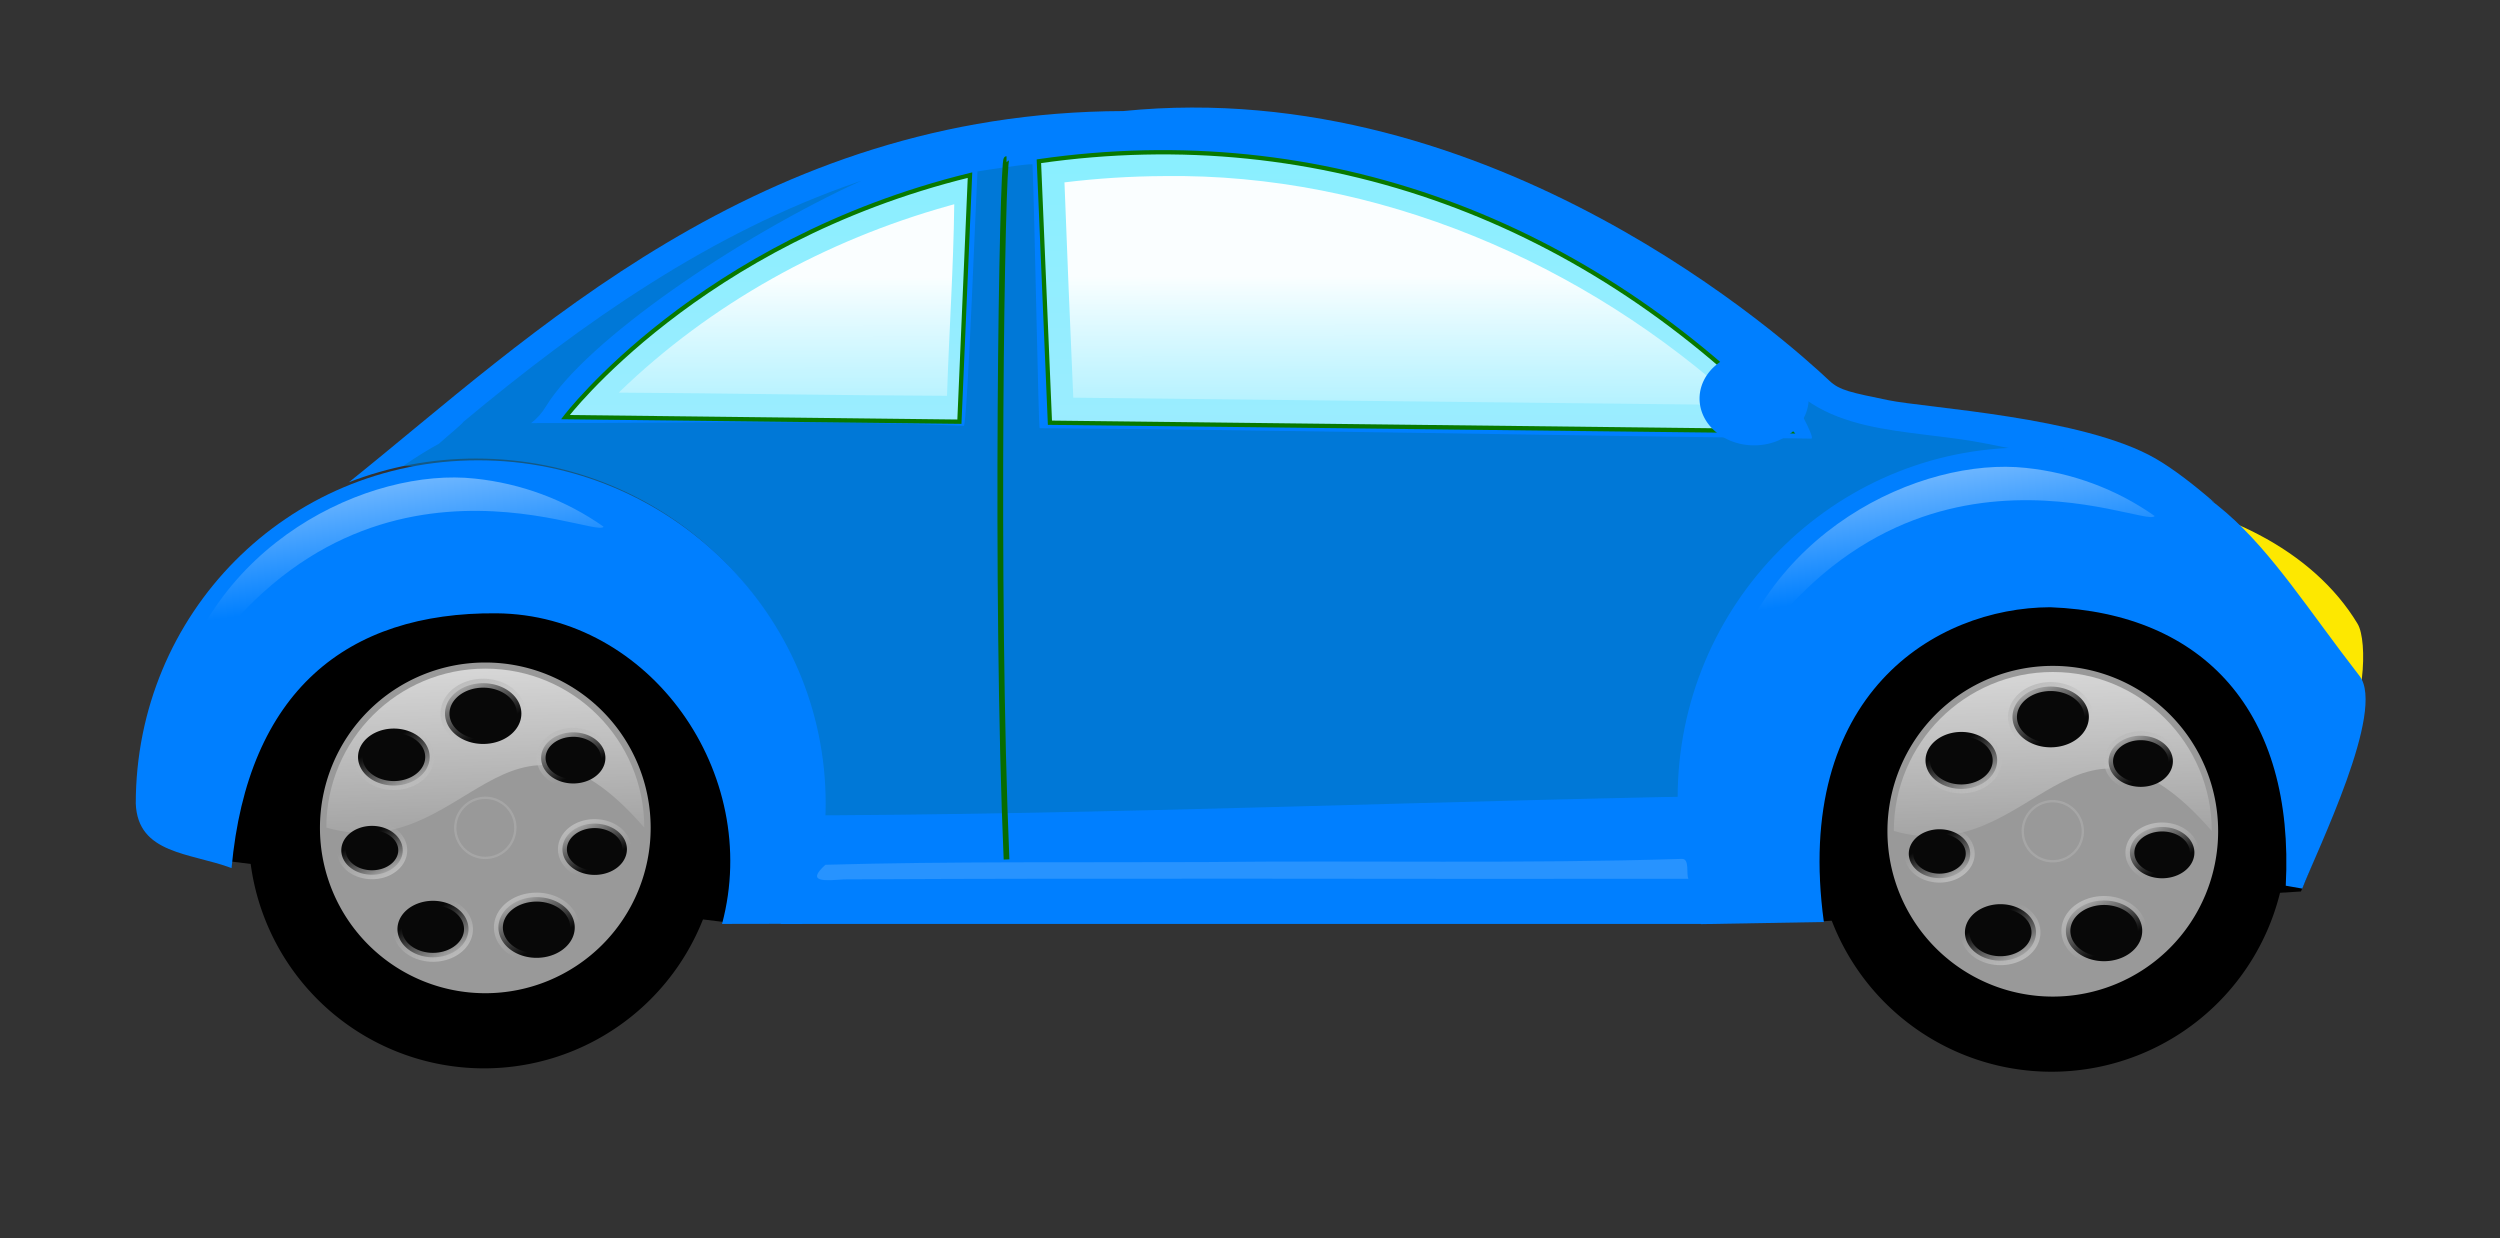 <?xml version="1.0" encoding="UTF-8"?>
<svg width="597.347" height="295.816" xmlns="http://www.w3.org/2000/svg" xmlns:svg="http://www.w3.org/2000/svg" xmlns:xlink="http://www.w3.org/1999/xlink">
 <rect width="100%" height="100%" fill="#333333" stroke="none"/>
 <defs>
  <linearGradient id="linearGradient6250">
   <stop stop-color="#bcbcbc" id="stop6252" offset="0"/>
   <stop stop-color="#bcbcbc" stop-opacity="0" id="stop6254" offset="1"/>
  </linearGradient>
  <linearGradient id="linearGradient5247">
   <stop stop-color="#ffffff" id="stop5249" offset="0"/>
   <stop stop-color="#ffffff" stop-opacity="0" id="stop5251" offset="1"/>
  </linearGradient>
  <linearGradient id="linearGradient5234">
   <stop stop-color="#000000" id="stop5236" offset="0"/>
   <stop stop-color="#3c3c3c" offset="0.813" id="stop5242"/>
   <stop stop-color="#000000" id="stop5238" offset="1"/>
  </linearGradient>
  <linearGradient id="linearGradient28588">
   <stop stop-color="#ffffff" id="stop28590" offset="0"/>
   <stop stop-color="#ffffff" stop-opacity="0" id="stop28592" offset="1"/>
  </linearGradient>
  <linearGradient id="linearGradient16120">
   <stop stop-color="#ffffff" id="stop16122" offset="0"/>
   <stop stop-color="#ffffff" stop-opacity="0" id="stop16124" offset="1"/>
  </linearGradient>
  <linearGradient id="linearGradient14136">
   <stop stop-color="#9eecff" id="stop14138" offset="0"/>
   <stop stop-color="#87efff" id="stop14140" offset="1"/>
  </linearGradient>
  <linearGradient y2="0.617" x2="0.464" y1="-0.185" x1="0.291" id="linearGradient24487" xlink:href="#linearGradient16120"/>
  <linearGradient y2="0.617" x2="0.464" y1="-0.185" x1="0.291" id="linearGradient24490" xlink:href="#linearGradient16120"/>
  <linearGradient y2="0" x2="0.522" y1="1.138" x1="0.525" id="linearGradient24498" xlink:href="#linearGradient14136"/>
  <linearGradient y2="1.217" x2="0.542" y1="0.442" x1="0.534" id="linearGradient3252" xlink:href="#linearGradient28588"/>
  <radialGradient r="61.067" fy="532.029" fx="173.108" cy="532.029" cx="173.108" gradientUnits="userSpaceOnUse" id="radialGradient8290" xlink:href="#linearGradient5234"/>
  <linearGradient y2="1" x2="0.29" y1="-0.636" x1="0.21" id="linearGradient8292" xlink:href="#linearGradient5247"/>
  <linearGradient y2="0.3" x2="0.319" y1="1.03" x1="0.84" id="linearGradient8294" xlink:href="#linearGradient6250"/>
  <linearGradient y2="0.3" x2="0.319" y1="1.03" x1="0.84" id="linearGradient8304" xlink:href="#linearGradient6250"/>
  <linearGradient y2="0.3" x2="0.319" y1="1.03" x1="0.84" id="linearGradient8306" xlink:href="#linearGradient6250"/>
  <radialGradient r="8.09" fy="532.736" fx="177.85" cy="532.736" cx="177.85" gradientUnits="userSpaceOnUse" id="radialGradient8308" xlink:href="#linearGradient16120"/>
  <radialGradient r="61.067" fy="532.029" fx="173.108" cy="532.029" cx="173.108" gradientUnits="userSpaceOnUse" id="radialGradient8338" xlink:href="#linearGradient5234"/>
  <linearGradient y2="1" x2="0.29" y1="-0.636" x1="0.21" id="linearGradient8340" xlink:href="#linearGradient5247"/>
  <linearGradient y2="0.3" x2="0.319" y1="1.03" x1="0.84" id="linearGradient8342" xlink:href="#linearGradient6250"/>
  <linearGradient y2="0.3" x2="0.319" y1="1.03" x1="0.84" id="linearGradient8352" xlink:href="#linearGradient6250"/>
  <linearGradient y2="0.3" x2="0.319" y1="1.03" x1="0.84" id="linearGradient8354" xlink:href="#linearGradient6250"/>
  <radialGradient r="8.09" fy="532.736" fx="177.85" cy="532.736" cx="177.85" gradientUnits="userSpaceOnUse" id="radialGradient8356" xlink:href="#linearGradient16120"/>
  <linearGradient y2="0.7" x2="0.681" y1="-0.03" x1="0.16" id="svg_1" xlink:href="#linearGradient6250"/>
  <linearGradient y2="0.7" x2="0.681" y1="-0.03" x1="0.16" id="svg_2" xlink:href="#linearGradient6250"/>
  <linearGradient y2="0.7" x2="0.681" y1="-0.03" x1="0.16" id="svg_3" xlink:href="#linearGradient6250"/>
  <linearGradient y2="0.7" x2="0.681" y1="-0.03" x1="0.16" id="svg_4" xlink:href="#linearGradient6250"/>
  <linearGradient y2="0.7" x2="0.681" y1="-0.03" x1="0.16" id="svg_5" xlink:href="#linearGradient6250"/>
  <linearGradient y2="0.7" x2="0.681" y1="-0.03" x1="0.16" id="svg_6" xlink:href="#linearGradient6250"/>
  <linearGradient y2="0.7" x2="0.681" y1="-0.03" x1="0.16" id="svg_7" xlink:href="#linearGradient6250"/>
  <linearGradient y2="0.7" x2="0.681" y1="-0.03" x1="0.16" id="svg_8" xlink:href="#linearGradient6250"/>
 </defs>
 <g>
  <title>Layer 1</title>
  <g id="layer1">
   <g id="g2329">
    <path fill="#000000" fill-rule="evenodd" stroke="#000000" stroke-width="1px" id="path8312" d="m435.35,219.633l114.092,-7.105l3.559,-8.813l-13.954,-34.55l-104.686,-5.552c0.33,18.674 0.659,-21.842 0.989,56.021z"/>
    <path fill="#007fff" fill-rule="evenodd" stroke-width="1px" d="m268.396,26.536c-87.349,0.263 -141.954,54.181 -185.012,88.679c9.409,-3.655 19.658,-5.651 30.376,-5.651c45.854,0 83.07,36.737 83.07,82.016c0,9.892 -1.778,19.38 -5.033,28.164l215.733,-0.545c-3.604,-9.184 -5.587,-19.175 -5.587,-29.612c0,-45.278 37.216,-82.016 83.07,-82.016c16.229,0 31.373,4.609 44.171,12.564c-5.069,-4.402 -9.976,-8.167 -14.14,-10.571c-17.253,-9.963 -54.926,-12.087 -63.898,-13.95c-8.875,-1.843 -11.555,-2.302 -14.05,-4.655c-9.26,-8.735 -80.399,-73.323 -168.701,-64.423z" id="path4342"/>
    <path fill="#007fff" fill-rule="evenodd" stroke-width="1px" marker-start="none" marker-mid="none" marker-end="none" stroke-miterlimit="4" stroke-dashoffset="0" d="m196.224,205.01l208.919,-0.563l3.247,16.315l-221.909,0l9.742,-15.752z" id="path12136"/>
    <path opacity="0.992" fill="#ffe900" fill-rule="evenodd" stroke-width="1.909px" d="m504.476,117.728c20.916,18.653 39.156,38.854 54.253,60.374c6.336,-8.031 7.105,-24.868 4.585,-29.057c-10.589,-17.596 -32.842,-28.802 -58.837,-31.317z" id="path2371"/>
    <path opacity="0.6" fill="#0074bc" fill-rule="evenodd" stroke-width="1px" d="m205.772,43.198c-0.349,0.119 -0.699,0.239 -1.048,0.358c-34.772,11.973 -65.6,33.527 -93.974,57.215c-0.384,0.614 -3.838,3.422 -5.886,5.262c-2.336,1.267 -5.102,2.956 -8.433,5.215c34.039,3.423 73.328,27.014 83.22,53.603c3.723,9.654 5.228,19.855 4.898,30.001c80.974,-0.057 161.864,-3.791 242.814,-4.935c3.29,-23.313 19.505,-43.676 38.24,-60.562c5.871,-5.588 12.964,-10.4 18.124,-16.409c1.214,-1.826 0.174,-4.139 -0.989,-5.496c0.905,-0.092 -0.084,0.263 -7.716,-1.377c-19.584,-3.953 -41.05,-1.397 -51.918,-19.896c-0.878,-1.494 11.371,18.65 9.68,18.628c-65.672,-0.848 -127.612,-2.056 -184.372,-2.492c-0.287,-0.002 -1.175,-50.407 -1.708,-63.071c-1.769,-0.08 -11.965,1.518 -13.145,1.719c-0.145,1.193 -2.406,60.827 -3.26,60.791c-33.394,-1.419 -66.812,-0.652 -103.385,-0.654c1.344,-1.058 2.519,-2.329 3.46,-3.877c9.651,-15.878 46.012,-40.629 75.401,-54.023z" id="path16188"/>
    <path fill="#000000" fill-rule="evenodd" stroke="#000000" stroke-width="1px" d="m51.504,204.897l121.002,14.845l6.278,-15.416l-14.269,-35.97l-103.308,-5.139l-9.703,41.679z" id="path8310"/>
    <g id="g8277" transform="matrix(0.921,0,0,0.921,-0.879,-44.496) ">
     <path fill="url(#radialGradient8290)" fill-rule="evenodd" stroke-width="11.4" marker-start="none" marker-mid="none" marker-end="none" stroke-miterlimit="4" stroke-dashoffset="0" d="m187.596,264.413a61.067,61.067 0 1 1 -122.134,0a61.067,61.067 0 1 1 122.134,0z" id="path3292"/>
     <path fill="#999999" fill-rule="evenodd" stroke-width="11.4" marker-start="none" marker-mid="none" marker-end="none" stroke-miterlimit="4" stroke-dashoffset="0" id="path3294" d="m169.758,263.087a42.898,42.898 0 1 1 -85.797,0a42.898,42.898 0 1 1 85.797,0z"/>
     <path fill="url(#linearGradient8292)" fill-rule="evenodd" stroke-width="11.4" marker-start="none" marker-mid="none" marker-end="none" stroke-miterlimit="4" stroke-dashoffset="0" id="path5244" d="m168.101,263.019c-35.795,-41.178 -46.059,10.369 -82.482,0c0,-22.765 18.476,-41.241 41.241,-41.241c22.765,0 41.241,18.476 41.241,41.241z"/>
     <path fill="#080808" fill-rule="evenodd" stroke="url(#linearGradient8294)" stroke-width="2.321" marker-start="none" marker-mid="none" marker-end="none" stroke-miterlimit="4" stroke-dashoffset="0" id="path6262" d="m108.034,251.001a4.898,3.896 0 1 1 -9.797,-12.565a4.898,3.896 0 1 1 9.797,12.565z"/>
     <path fill="#080808" fill-rule="evenodd" stroke="url(#svg_8)" stroke-width="2.321" marker-start="none" marker-mid="none" marker-end="none" stroke-miterlimit="4" stroke-dashoffset="0" d="m124.395,241.17a-1.916,-1.524 0 1 1 3.831,-15.465a-1.916,-1.524 0 1 1 -3.831,15.465z" id="path6266"/>
     <path fill="#080808" fill-rule="evenodd" stroke="url(#svg_7)" stroke-width="2.321" marker-start="none" marker-mid="none" marker-end="none" stroke-miterlimit="4" stroke-dashoffset="0" id="path6270" d="m142.4,248.176a-7.279,-5.79 0 1 1 14.558,-6.475a-7.279,-5.79 0 1 1 -14.558,6.475z"/>
     <path fill="#080808" fill-rule="evenodd" stroke="url(#svg_6)" stroke-width="2.321" marker-start="none" marker-mid="none" marker-end="none" stroke-miterlimit="4" stroke-dashoffset="0" d="m148.005,265.291a-7.229,-5.75 0 1 1 14.457,6.696a-7.229,-5.75 0 1 1 -14.457,-6.696z" id="path6274"/>
     <path fill="#080808" fill-rule="evenodd" stroke="url(#svg_5)" stroke-width="2.321" marker-start="none" marker-mid="none" marker-end="none" stroke-miterlimit="4" stroke-dashoffset="0" id="path6278" d="m138.183,281.215a-1.978,-1.573 0 1 1 3.956,15.434a-1.978,-1.573 0 1 1 -3.956,-15.434z"/>
     <path fill="#080808" fill-rule="evenodd" stroke="url(#linearGradient8304)" stroke-width="2.321" marker-start="none" marker-mid="none" marker-end="none" stroke-miterlimit="4" stroke-dashoffset="0" d="m118.426,283.259a5.142,4.091 0 1 1 -10.285,12.168a5.142,4.091 0 1 1 10.285,-12.168z" id="path6282"/>
     <path fill="#080808" fill-rule="evenodd" stroke="url(#linearGradient8306)" stroke-width="2.321" marker-start="none" marker-mid="none" marker-end="none" stroke-miterlimit="4" stroke-dashoffset="0" d="m105.429,269.218a7.96,6.332 0 1 1 -15.921,-0.61a7.96,6.332 0 1 1 15.921,0.61z" id="path6288"/>
     <path opacity="0.377" fill="url(#radialGradient8308)" fill-rule="evenodd" stroke="#bcbcbc" stroke-width="0.6" marker-start="none" marker-mid="none" marker-end="none" stroke-miterlimit="4" stroke-dashoffset="0" d="m134.65,263.087a7.79,7.79 0 1 1 -15.581,0a7.79,7.79 0 1 1 15.581,0z" id="path6329"/>
    </g>
    <path fill="#007fff" fill-rule="nonzero" stroke-width="2.9" marker-start="none" marker-mid="none" marker-end="none" stroke-miterlimit="4" stroke-dashoffset="0" d="m114.232,109.987c-45.854,0 -81.792,36.753 -81.792,82.031c0.487,12.077 12.985,11.709 22.887,15.398c3.869,-42.183 27.492,-61.192 63.335,-60.872c36.698,0.32 63.468,38.271 53.863,74.217l19.129,-0.035c3.592,-9.171 5.633,-18.289 5.633,-28.707c0,-45.278 -37.201,-82.031 -83.055,-82.031z" id="path2378"/>
    <g transform="matrix(0.921,0,0,0.921,373.653,-43.689) " id="g8314">
     <path fill="url(#radialGradient8338)" fill-rule="evenodd" stroke-width="11.4" marker-start="none" marker-mid="none" marker-end="none" stroke-miterlimit="4" stroke-dashoffset="0" id="path8316" d="m187.596,264.413a61.067,61.067 0 1 1 -122.134,0a61.067,61.067 0 1 1 122.134,0z"/>
     <path fill="#999999" fill-rule="evenodd" stroke-width="11.4" marker-start="none" marker-mid="none" marker-end="none" stroke-miterlimit="4" stroke-dashoffset="0" d="m169.758,263.087a42.898,42.898 0 1 1 -85.797,0a42.898,42.898 0 1 1 85.797,0z" id="path8318"/>
     <path fill="url(#linearGradient8340)" fill-rule="evenodd" stroke-width="11.4" marker-start="none" marker-mid="none" marker-end="none" stroke-miterlimit="4" stroke-dashoffset="0" d="m168.101,263.019c-35.795,-41.178 -46.059,10.369 -82.482,0c0,-22.765 18.476,-41.241 41.241,-41.241c22.765,0 41.241,18.476 41.241,41.241z" id="path8320"/>
     <path fill="#080808" fill-rule="evenodd" stroke="url(#linearGradient8342)" stroke-width="2.321" marker-start="none" marker-mid="none" marker-end="none" stroke-miterlimit="4" stroke-dashoffset="0" d="m108.034,251.001a4.898,3.896 0 1 1 -9.797,-12.565a4.898,3.896 0 1 1 9.797,12.565z" id="path8322"/>
     <path fill="#080808" fill-rule="evenodd" stroke="url(#svg_4)" stroke-width="2.321" marker-start="none" marker-mid="none" marker-end="none" stroke-miterlimit="4" stroke-dashoffset="0" id="path8324" d="m124.395,241.17a-1.916,-1.524 0 1 1 3.831,-15.465a-1.916,-1.524 0 1 1 -3.831,15.465z"/>
     <path fill="#080808" fill-rule="evenodd" stroke="url(#svg_3)" stroke-width="2.321" marker-start="none" marker-mid="none" marker-end="none" stroke-miterlimit="4" stroke-dashoffset="0" d="m142.4,248.176a-7.279,-5.79 0 1 1 14.558,-6.475a-7.279,-5.79 0 1 1 -14.558,6.475z" id="path8326"/>
     <path fill="#080808" fill-rule="evenodd" stroke="url(#svg_2)" stroke-width="2.321" marker-start="none" marker-mid="none" marker-end="none" stroke-miterlimit="4" stroke-dashoffset="0" id="path8328" d="m148.005,265.291a-7.229,-5.75 0 1 1 14.457,6.696a-7.229,-5.75 0 1 1 -14.457,-6.696z"/>
     <path fill="#080808" fill-rule="evenodd" stroke="url(#svg_1)" stroke-width="2.321" marker-start="none" marker-mid="none" marker-end="none" stroke-miterlimit="4" stroke-dashoffset="0" d="m138.183,281.215a-1.978,-1.573 0 1 1 3.956,15.434a-1.978,-1.573 0 1 1 -3.956,-15.434z" id="path8330"/>
     <path fill="#080808" fill-rule="evenodd" stroke="url(#linearGradient8352)" stroke-width="2.321" marker-start="none" marker-mid="none" marker-end="none" stroke-miterlimit="4" stroke-dashoffset="0" id="path8332" d="m118.426,283.259a5.142,4.091 0 1 1 -10.285,12.168a5.142,4.091 0 1 1 10.285,-12.168z"/>
     <path fill="#080808" fill-rule="evenodd" stroke="url(#linearGradient8354)" stroke-width="2.321" marker-start="none" marker-mid="none" marker-end="none" stroke-miterlimit="4" stroke-dashoffset="0" id="path8334" d="m105.429,269.218a7.96,6.332 0 1 1 -15.921,-0.61a7.96,6.332 0 1 1 15.921,0.61z"/>
     <path opacity="0.377" fill="url(#radialGradient8356)" fill-rule="evenodd" stroke="#bcbcbc" stroke-width="0.6" marker-start="none" marker-mid="none" marker-end="none" stroke-miterlimit="4" stroke-dashoffset="0" id="path8336" d="m134.65,263.087a7.79,7.79 0 1 1 -15.581,0a7.79,7.79 0 1 1 15.581,0z"/>
    </g>
    <path fill="#007fff" fill-rule="nonzero" stroke-width="2.9" marker-start="none" marker-mid="none" marker-end="none" stroke-miterlimit="4" stroke-dashoffset="0" id="path3357" d="m483.909,106.942c45.854,0 55.593,23.273 79.875,54.568c6.369,8.209 -10.083,41.453 -13.675,50.812l-3.953,-0.693c2.167,-41.411 -19.438,-65.132 -56.284,-66.537c-27.544,0.106 -61.494,20.967 -54.08,75.211l-29.381,0.509c-3.592,-9.359 -5.557,-19.524 -5.557,-30.155c0,-46.207 37.201,-83.714 83.055,-83.714z"/>
    <path fill="url(#linearGradient24498)" fill-rule="evenodd" stroke="#087900" stroke-width="1.026" stroke-miterlimit="4" d="m248.231,38.528l2.636,62.477l176.894,2.055c-48.141,-50.344 -111.827,-74.313 -179.53,-64.532zm-16.461,3.316c-64.868,15.908 -96.67,57.822 -96.67,57.822l94.139,1.09l2.531,-58.912z" id="path4328"/>
    <path opacity="0.958" fill="url(#linearGradient3252)" fill-rule="evenodd" stroke-width="2.1" stroke-miterlimit="4" d="m278.108,42.074c-7.942,0.041 -15.882,0.542 -23.766,1.504c0.646,17.15 1.347,34.299 2.106,51.445c53.149,0.61 106.298,1.178 159.447,1.764c-37.388,-34.151 -86.977,-55.419 -137.786,-54.713zm-51.522,7.124c-29.29,8.2 -56.802,23.323 -78.747,44.614c26.147,0.145 52.291,0.671 78.439,0.761c0.493,-15.261 1.544,-30.502 1.729,-45.773c-0.474,0.133 -0.947,0.265 -1.421,0.398z" id="path16269"/>
    <path fill="#007fff" fill-rule="nonzero" stroke-width="2.9" marker-start="none" marker-mid="none" marker-end="none" stroke-miterlimit="4" stroke-dashoffset="0" id="path4334" d="m432.163,95.234a13.036,11.179 0 1 1 -26.073,0a13.036,11.179 0 1 1 26.073,0z"/>
    <path fill="none" fill-rule="evenodd" stroke="#076c00" stroke-width="1.368" stroke-miterlimit="4" d="m240.498,38.013c-1.076,0 -2.733,103.658 0,167.343" id="path4336"/>
    <path opacity="0.969" fill="url(#linearGradient24490)" fill-rule="nonzero" stroke-width="2.9" marker-start="none" marker-mid="none" marker-end="none" stroke-miterlimit="4" stroke-dashoffset="0" d="m113.486,114.357c-24.949,-2.738 -64.169,15.236 -72.433,55.443c39.708,-71.289 101.348,-40.654 103.164,-43.955c-9.146,-6.444 -19.784,-10.347 -30.731,-11.488z" id="path15113"/>
    <path opacity="0.969" fill="url(#linearGradient24487)" fill-rule="nonzero" stroke-width="2.9" marker-start="none" marker-mid="none" marker-end="none" stroke-miterlimit="4" stroke-dashoffset="0" id="path16128" d="m484.1,111.806c-24.949,-2.738 -64.169,15.236 -72.433,55.443c39.708,-71.289 101.348,-40.654 103.164,-43.955c-9.146,-6.444 -19.784,-10.347 -30.731,-11.488z"/>
    <path opacity="0.155" fill="#ffffff" fill-rule="evenodd" stroke-width="1px" marker-start="none" marker-mid="none" marker-end="none" stroke-miterlimit="4" stroke-dashoffset="0" d="m401.89,205.222c-38.053,1.196 -76.146,0.345 -114.216,0.76c-30.112,0.126 -60.528,-0.187 -90.451,0.646c-4.771,4.315 -0.091,3.794 4.478,3.489c67.241,-0.364 134.483,-0.02 201.725,-0.144c-0.575,-1.133 0.348,-4.784 -1.535,-4.752z" id="path8360"/>
   </g>
  </g>
 </g>
</svg>